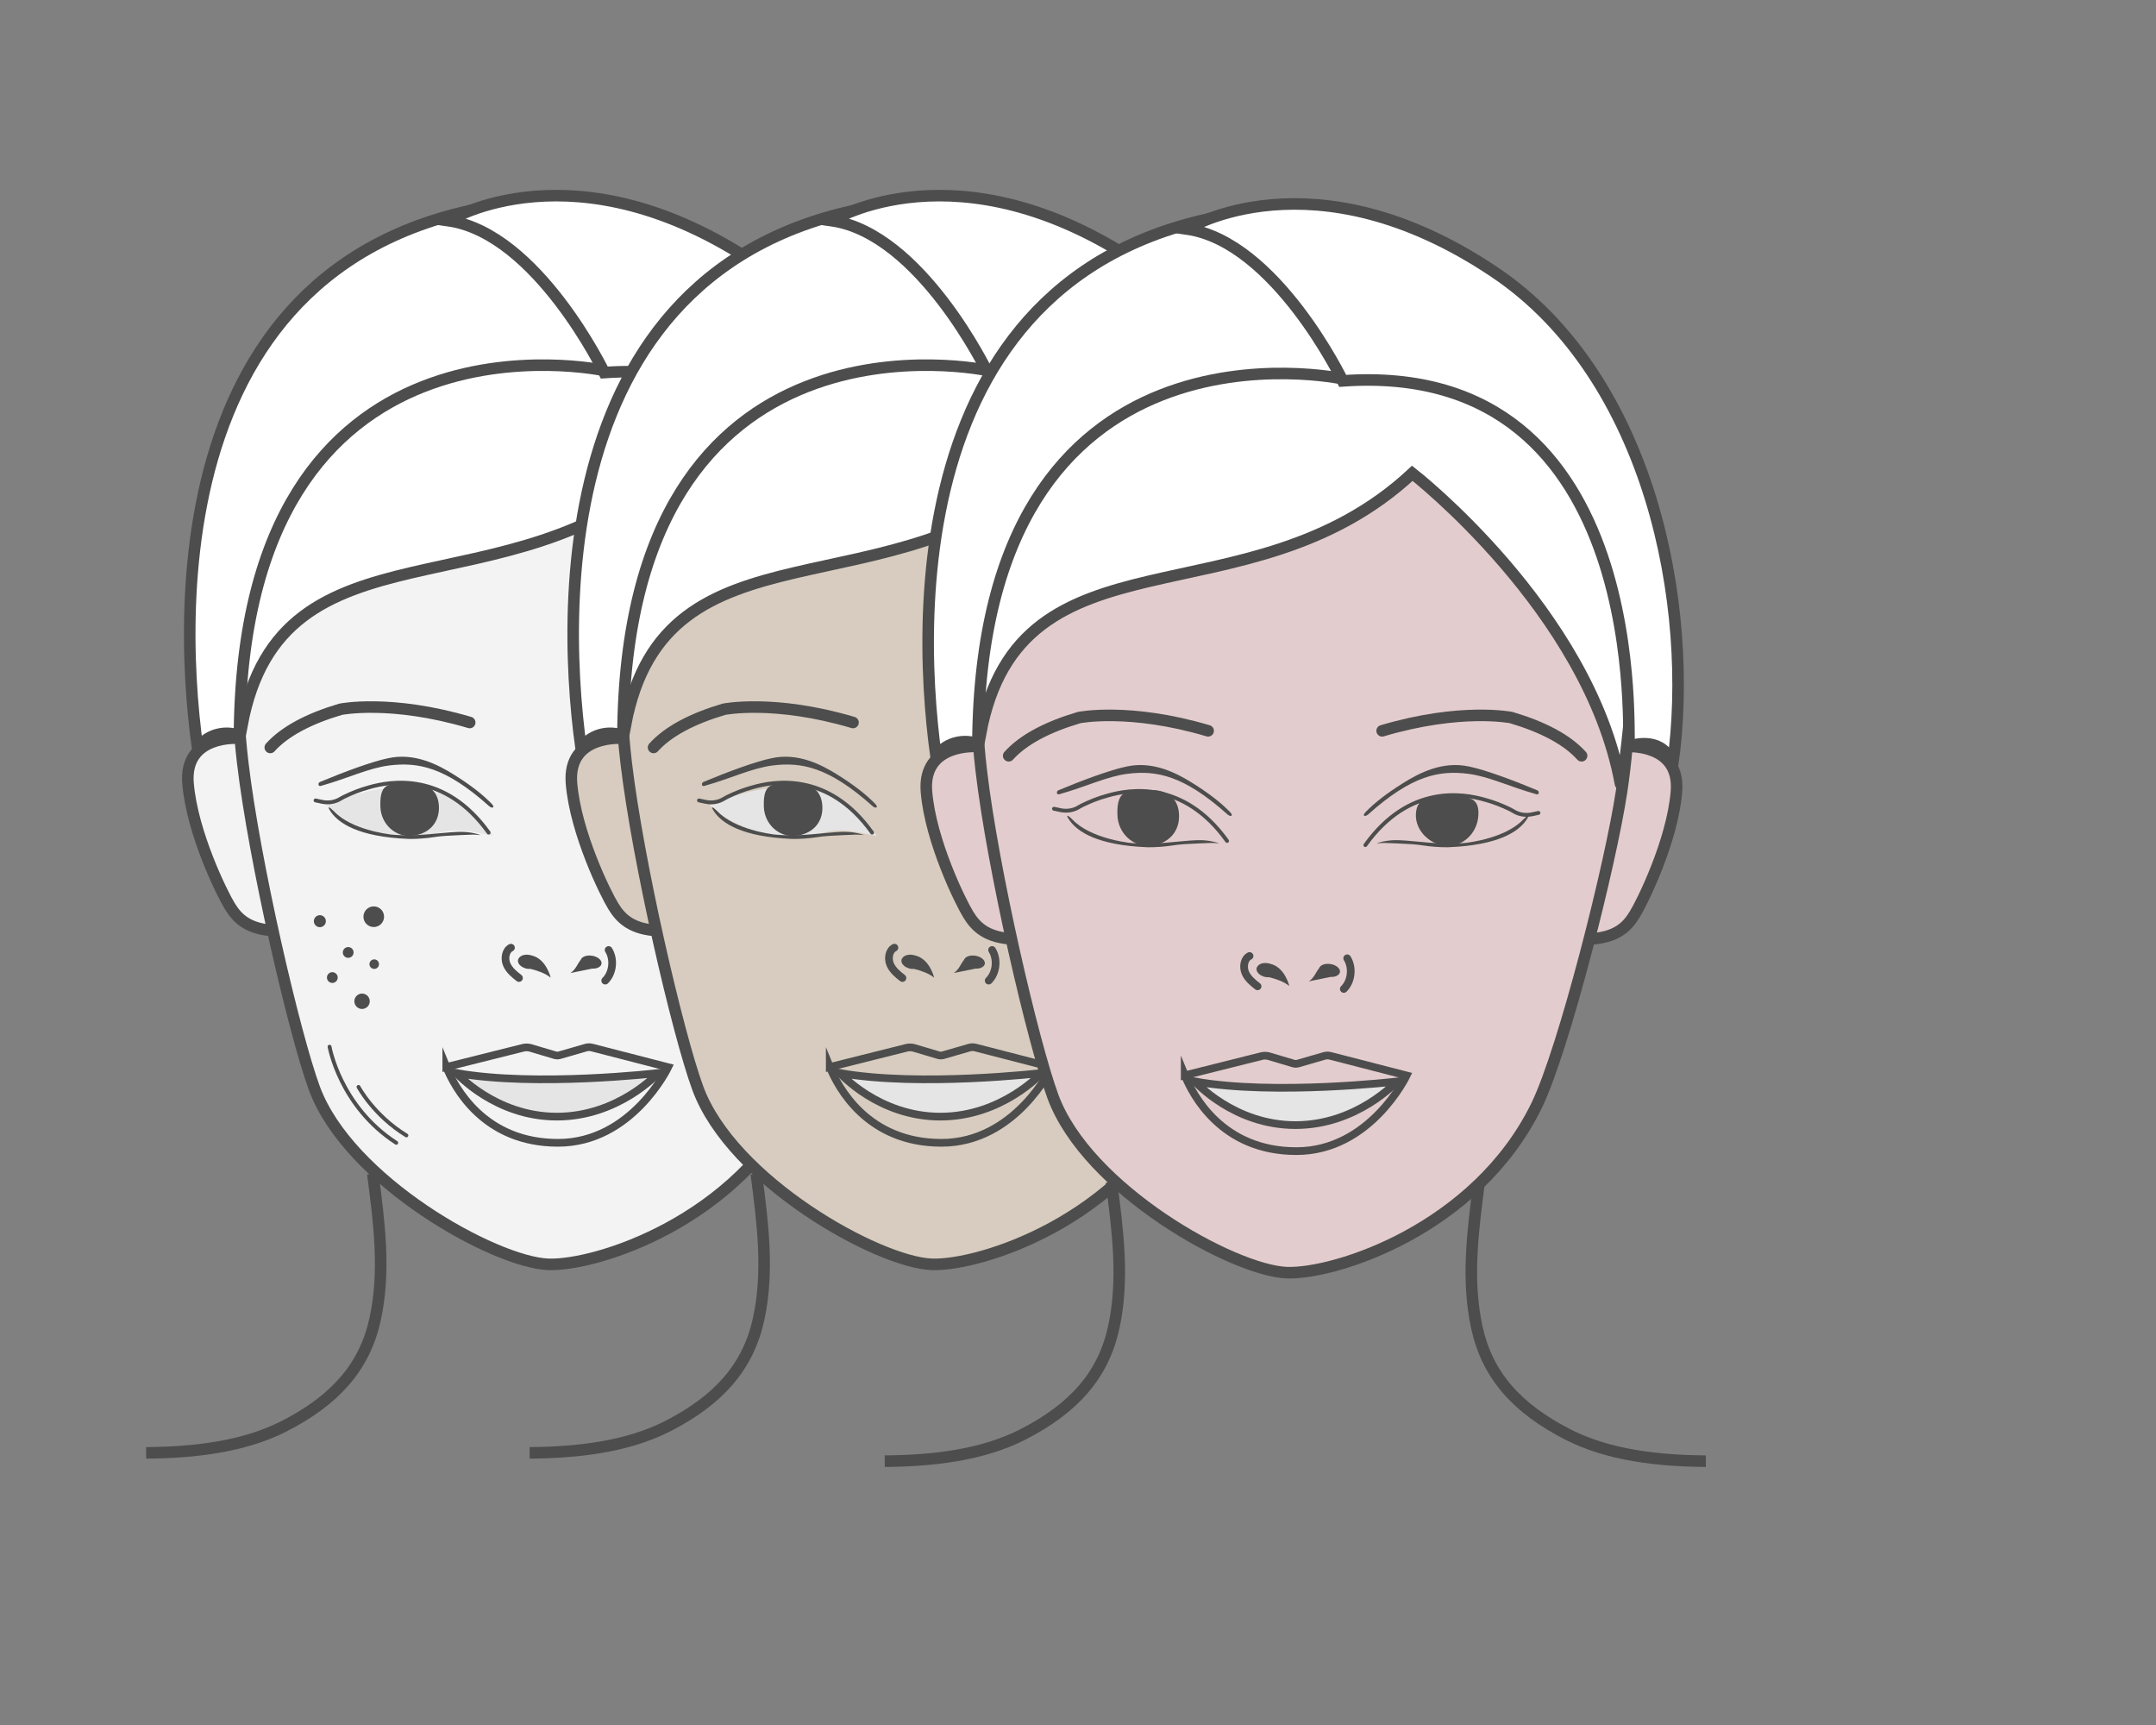 <?xml version="1.0" encoding="UTF-8"?>
<svg id="Layer_2" data-name="Layer 2" xmlns="http://www.w3.org/2000/svg" viewBox="0 0 140 112">
  <rect x="0" y="0" width="140" height="112" fill="#808080" stroke="none"/>
  <defs>
    <style>
      .cls-1 {
        stroke-width: .2px;
      }

      .cls-1, .cls-2, .cls-3, .cls-4, .cls-5, .cls-6, .cls-7, .cls-8, .cls-9, .cls-10, .cls-11, .cls-12 {
        stroke: #4d4d4d;
        stroke-miterlimit: 10;
      }

      .cls-1, .cls-13 {
        fill: #4d4d4d;
      }

      .cls-2 {
        stroke-width: .25px;
      }

      .cls-2, .cls-4, .cls-5, .cls-8, .cls-12 {
        fill: none;
      }

      .cls-2, .cls-4, .cls-8 {
        stroke-linecap: round;
      }

      .cls-3, .cls-4, .cls-12 {
        stroke-width: .5px;
      }

      .cls-3, .cls-14 {
        fill: #e5e5e5;
      }

      .cls-5, .cls-6, .cls-7, .cls-8, .cls-9, .cls-10, .cls-11 {
        stroke-width: .75px;
      }

      .cls-6 {
        fill: #e3cccd;
      }

      .cls-7 {
        fill: #fff;
      }

      .cls-13, .cls-15, .cls-14 {
        stroke-width: 0px;
      }

      .cls-15 {
        fill: #d9d9d9;
      }

      .cls-9 {
        fill: #a6a6a6;
      }

      .cls-10 {
        fill: #d7ccbf;
      }

      .cls-11 {
        fill: #f3f3f3;
      }
    </style>
  </defs>
  <g>
    <path class="cls-11" d="m15.52,47.93s-3.58-.28-3.31,2.94c.27,3.22,2.22,7.17,2.71,7.96.48.79,1.18,1.53,3,1.6"/>
    <path class="cls-9" d="m57.59,47.93s3.58-.28,3.31,2.94-2.22,7.17-2.71,7.96c-.48.79-1.18,1.53-3,1.6"/>
    <path class="cls-11" d="m37.7,20.75c10.13-.44,15.78,3.88,18.6,9.94,1.5,3.22,2.17,12.67,1.04,20.14-.71,4.73-3.75,16.79-5.53,20.43-3.93,8.02-13.08,10.94-16.2,10.83-3.47-.12-12.98-5.4-15.2-11.44-1.3-3.54-3.89-14.69-4.65-21.14-1.06-8.95.65-17.48,1.65-19.45,3.38-6.7,10.17-9.74,20.29-9.3Z"/>
    <path class="cls-8" d="m17.55,48.53c.94-1.04,2.48-1.86,4.57-2.48,0,0,3.26-.66,8.38.86"/>
    <path class="cls-8" d="m54.75,48.53c-.94-1.04-2.48-1.86-4.57-2.48,0,0-3.26-.66-8.38.86"/>
    <path class="cls-7" d="m38.98,18.14c-.22-3.66,18.67,8.5,19.62,16.7.23,1.98-1.14,16.55-1.34,15.48-2.07-11.24-13.51-20.13-13.51-20.13-10.67,9.94-25.47,3.09-28.04,16.91l-.56-.68c-6.44-22.31,23.82-28.28,23.82-28.28Z"/>
    <path class="cls-7" d="m39.26,24.06s-23.54-5.12-23.71,23.71c-.69-.3-1.96-.25-2.72.81-1.44-10.42-1.63-35.64,24.99-35.64l1.44,11.11Z"/>
    <path class="cls-7" d="m39.24,24.19s-4.34-9.02-10.11-9.86c0,0,8.18-5.12,19.97,2.8,10.14,6.81,13.01,21.68,11.57,31.96-.61-1.79-2.43-1.33-2.82-1.17-.2.08,1.7-25.16-18.61-23.73Z"/>
    <path class="cls-13" d="m33.67,62.25c.1-.23.47-.33.83-.22h0c.98.21,1.26,1.45,1.26,1.45-.34-.29-.9-.47-1.3-.57-.11,0-.23,0-.35-.04-.05-.02-.1-.04-.14-.06,0,0-.01,0-.01,0h0c-.26-.14-.39-.36-.3-.56Z"/>
    <path class="cls-13" d="m37.02,63.19c.37-.23.47-.61.69-.87.06-.17.29-.29.6-.28.38.01.71.22.75.45s-.23.42-.61.4h0s-1.43.29-1.43.29Z"/>
    <path class="cls-4" d="m39.3,63.67c.5-.49.6-1.39.22-1.99"/>
    <path class="cls-4" d="m33.7,63.5c-.31-.24-.64-.51-.8-.89-.16-.38-.07-.91.28-1.08"/>
    <path class="cls-5" d="m24.21,76.21c.41,3.14.83,6.33.15,9.44-.68,3.11-2.6,5.26-5.93,6.96-2.62,1.33-5.83,1.7-8.94,1.72"/>
    <g>
      <path class="cls-12" d="m28.98,69.28l4.99-1.25c.15-.04.31-.03.45,0l1.65.49c.08.02.16.02.24,0l1.73-.5c.14-.04.28-.04.42,0l4.93,1.27s-2.35,4.91-7.16,4.91-6.71-3.6-7.25-4.93Z"/>
      <path class="cls-3" d="m29.64,69.67s2.51,2.83,6.52,2.83,6.58-2.83,6.58-2.83c0,0-7.91.92-13.1,0Z"/>
    </g>
    <path class="cls-15" d="m40.7,54.38s2.75-5.49,10.83-2c0,0-2.07,2.32-6.46,2-1.11-.08-1.14-.77-4.37,0Z"/>
    <path class="cls-14" d="m32.02,54.28s-2.75-5.49-10.83-2c0,0,2.07,2.32,6.46,2,1.11-.08,1.14-.77,4.37,0Z"/>
    <path class="cls-13" d="m46.28,51.24c-1.06-.09-2.01,0-2.17.83-.22,1.11.74,2.12,1.8,2.2,1.06.09,1.97-.76,2.03-1.89s-.6-1.05-1.65-1.14Z"/>
    <path class="cls-13" d="m47.38,54.17c-1.76.19-3.32-.12-4.51-.16-.86-.03-1.43.21-1.43.21.58-.05.37-.03,1.31,0,.69.03,1.29.06,1.76.14.43.07,1.12.12,1.58.11,3.29-.13,4.56-1.03,5.06-1.75.34-.49.03-.28-.2-.04-1.15,1.21-3.56,1.48-3.56,1.48Z"/>
    <path class="cls-13" d="m51.86,50.77c-1.58-.66-3.39-1.33-4.42-1.54-1.71-.38-3.24.42-4.25,1.05-1.11.69-1.87,1.29-2.45,1.88-.31.31-.03.34.14.18,2.86-2.56,4.64-2.87,6.49-2.64,1.34.17,2.64.82,4.44,1.33.17.05.21-.19.05-.26Z"/>
    <path class="cls-2" d="m51.94,52.24l-.42.09c-.42.09-.86.02-1.22-.21-.05-.03-.12-.07-.2-.11-.52-.25-1.03-.46-1.66-.63-1.37-.39-4.89-1.03-7.74,2.95"/>
    <path class="cls-13" d="m26.54,50.87c1.06-.09,1.9.33,1.96,1.46.06,1.13-.71,1.85-1.77,1.94-1.06.09-1.99-.76-2.03-1.89-.07-1.79.78-1.42,1.83-1.51Z"/>
    <path class="cls-2" d="m20.49,51.97l.42.09c.42.09.86.02,1.22-.21.05-.03.12-.07.2-.11.52-.25,1.03-.46,1.66-.63,1.37-.39,4.89-1.03,7.74,2.95"/>
    <path class="cls-13" d="m25.26,54.17c1.76.19,3.32-.12,4.51-.16.86-.03,1.43.21,1.43.21-.58-.05-.37-.03-1.31,0-.69.03-1.29.06-1.76.14-.43.07-1.12.12-1.58.11-3.29-.13-4.56-1.03-5.06-1.75-.34-.49-.03-.28.2-.04,1.15,1.21,3.56,1.48,3.56,1.48Z"/>
    <path class="cls-13" d="m20.78,50.77c1.58-.66,3.39-1.33,4.42-1.54,1.71-.38,3.24.42,4.25,1.05,1.11.69,1.87,1.29,2.45,1.88.31.31.03.34-.14.18-2.86-2.56-4.64-2.87-6.49-2.64-1.34.17-2.64.82-4.44,1.33-.17.05-.21-.19-.05-.26Z"/>
  </g>
  <g>
    <path class="cls-10" d="m40.42,47.93s-3.58-.28-3.31,2.94c.27,3.22,2.22,7.17,2.71,7.96.48.79,1.18,1.53,3,1.6"/>
    <path class="cls-9" d="m82.49,47.93s3.58-.28,3.31,2.94-2.22,7.17-2.71,7.96c-.48.79-1.18,1.53-3,1.6"/>
    <path class="cls-10" d="m62.6,20.75c10.13-.44,15.78,3.88,18.6,9.94,1.5,3.22,2.17,12.67,1.04,20.14-.71,4.73-3.75,16.79-5.53,20.43-3.93,8.02-13.08,10.94-16.2,10.83-3.47-.12-12.98-5.4-15.2-11.44-1.3-3.54-3.89-14.69-4.65-21.14-1.06-8.95.65-17.48,1.65-19.45,3.38-6.7,10.17-9.74,20.29-9.3Z"/>
    <path class="cls-8" d="m42.44,48.53c.94-1.04,2.48-1.86,4.57-2.48,0,0,3.26-.66,8.38.86"/>
    <path class="cls-8" d="m79.64,48.53c-.94-1.04-2.48-1.86-4.57-2.48,0,0-3.26-.66-8.38.86"/>
    <path class="cls-7" d="m63.88,18.14c-.22-3.66,18.67,8.5,19.62,16.7.23,1.98-1.14,16.55-1.34,15.48-2.07-11.24-13.51-20.13-13.51-20.13-10.67,9.94-25.47,3.09-28.04,16.91l-.56-.68c-6.44-22.31,23.82-28.28,23.82-28.28Z"/>
    <path class="cls-7" d="m64.16,24.06s-23.54-5.12-23.71,23.71c-.69-.3-1.96-.25-2.72.81-1.44-10.42-1.63-35.64,24.99-35.64l1.44,11.11Z"/>
    <path class="cls-7" d="m64.13,24.19s-4.34-9.02-10.11-9.86c0,0,8.18-5.12,19.97,2.8,10.14,6.81,13.01,21.68,11.57,31.96-.61-1.79-2.43-1.33-2.82-1.17-.2.08,1.7-25.16-18.61-23.73Z"/>
    <path class="cls-13" d="m58.57,62.25c.1-.23.47-.33.83-.22h0c.98.21,1.26,1.45,1.26,1.45-.34-.29-.9-.47-1.3-.57-.11,0-.23,0-.35-.04-.05-.02-.1-.04-.14-.06,0,0-.01,0-.01,0h0c-.26-.14-.39-.36-.3-.56Z"/>
    <path class="cls-13" d="m61.91,63.19c.37-.23.47-.61.69-.87.06-.17.29-.29.6-.28.38.01.71.22.75.45s-.23.42-.61.4h0s-1.43.29-1.43.29Z"/>
    <path class="cls-4" d="m64.2,63.67c.5-.49.6-1.39.22-1.99"/>
    <path class="cls-4" d="m58.6,63.5c-.31-.24-.64-.51-.8-.89-.16-.38-.07-.91.28-1.08"/>
    <path class="cls-5" d="m49.11,76.21c.41,3.14.83,6.33.15,9.44-.68,3.11-2.6,5.26-5.93,6.96-2.62,1.33-5.83,1.7-8.94,1.72"/>
    <g>
      <path class="cls-12" d="m53.88,69.28l4.99-1.25c.15-.04.31-.03.45,0l1.65.49c.08.02.16.02.24,0l1.73-.5c.14-.04.28-.04.42,0l4.93,1.27s-2.35,4.91-7.16,4.91-6.71-3.6-7.25-4.93Z"/>
      <path class="cls-3" d="m54.54,69.67s2.51,2.83,6.52,2.83,6.58-2.83,6.58-2.83c0,0-7.91.92-13.1,0Z"/>
    </g>
    <path class="cls-15" d="m65.59,54.38s2.75-5.49,10.83-2c0,0-2.07,2.32-6.46,2-1.11-.08-1.14-.77-4.37,0Z"/>
    <path class="cls-14" d="m56.92,54.28s-2.75-5.49-10.83-2c0,0,2.07,2.32,6.46,2,1.11-.08,1.14-.77,4.37,0Z"/>
    <path class="cls-13" d="m71.18,51.24c-1.06-.09-2.01,0-2.17.83-.22,1.11.74,2.12,1.8,2.2,1.06.09,1.97-.76,2.03-1.89s-.6-1.05-1.65-1.14Z"/>
    <path class="cls-13" d="m72.27,54.17c-1.76.19-3.32-.12-4.51-.16-.86-.03-1.43.21-1.43.21.58-.05.37-.03,1.31,0,.69.03,1.29.06,1.76.14.43.07,1.12.12,1.58.11,3.29-.13,4.56-1.03,5.06-1.75.34-.49.03-.28-.2-.04-1.15,1.21-3.56,1.48-3.56,1.48Z"/>
    <path class="cls-13" d="m76.76,50.77c-1.58-.66-3.39-1.33-4.42-1.54-1.71-.38-3.24.42-4.25,1.05-1.11.69-1.87,1.29-2.45,1.88-.31.31-.03.34.14.18,2.86-2.56,4.64-2.87,6.49-2.64,1.34.17,2.64.82,4.44,1.33.17.05.21-.19.05-.26Z"/>
    <path class="cls-2" d="m76.84,52.24l-.42.09c-.42.09-.86.02-1.22-.21-.05-.03-.12-.07-.2-.11-.52-.25-1.03-.46-1.66-.63-1.37-.39-4.89-1.03-7.74,2.95"/>
    <path class="cls-13" d="m51.44,50.87c1.06-.09,1.9.33,1.96,1.46.06,1.13-.71,1.85-1.77,1.94-1.06.09-1.99-.76-2.03-1.89-.07-1.79.78-1.42,1.83-1.51Z"/>
    <path class="cls-2" d="m45.39,51.97l.42.09c.42.09.86.02,1.22-.21.05-.03.12-.07.2-.11.52-.25,1.03-.46,1.66-.63,1.37-.39,4.89-1.03,7.74,2.95"/>
    <path class="cls-13" d="m50.16,54.17c1.76.19,3.32-.12,4.51-.16.86-.03,1.43.21,1.43.21-.58-.05-.37-.03-1.31,0-.69.03-1.29.06-1.76.14-.43.07-1.12.12-1.58.11-3.29-.13-4.56-1.03-5.06-1.75-.34-.49-.03-.28.2-.04,1.15,1.21,3.56,1.48,3.56,1.48Z"/>
    <path class="cls-13" d="m45.68,50.77c1.58-.66,3.39-1.33,4.42-1.54,1.71-.38,3.24.42,4.25,1.05,1.11.69,1.87,1.29,2.45,1.88.31.31.03.34-.14.18-2.86-2.56-4.64-2.87-6.49-2.64-1.34.17-2.64.82-4.44,1.33-.17.05-.21-.19-.05-.26Z"/>
  </g>
  <g>
    <path class="cls-6" d="m63.47,48.47s-3.58-.28-3.31,2.94c.27,3.22,2.22,7.17,2.71,7.96.48.79,1.18,1.53,3,1.6"/>
    <path class="cls-6" d="m105.55,48.47s3.58-.28,3.31,2.94-2.22,7.17-2.71,7.96c-.48.79-1.18,1.53-3,1.6"/>
    <path class="cls-6" d="m85.66,21.29c10.13-.44,15.78,3.88,18.6,9.94,1.5,3.22,2.17,12.67,1.04,20.14-.71,4.73-3.75,16.79-5.53,20.43-3.93,8.02-13.08,10.94-16.2,10.83-3.47-.12-12.98-5.4-15.2-11.44-1.3-3.54-3.89-14.69-4.65-21.14-1.06-8.95.65-17.48,1.65-19.45,3.38-6.7,10.17-9.74,20.29-9.3Z"/>
    <path class="cls-8" d="m65.5,49.07c.94-1.04,2.48-1.86,4.57-2.48,0,0,3.26-.66,8.38.86"/>
    <path class="cls-8" d="m102.7,49.07c-.94-1.04-2.48-1.86-4.57-2.48,0,0-3.26-.66-8.38.86"/>
    <path class="cls-1" d="m94.24,51.78c-1.06-.09-2.01,0-2.17.83-.22,1.11.74,2.12,1.8,2.2,1.06.09,1.97-.76,2.03-1.89s-.6-1.05-1.65-1.14Z"/>
    <path class="cls-13" d="m95.33,54.71c-1.76.19-3.32-.12-4.51-.16-.86-.03-1.43.21-1.43.21.58-.05.37-.03,1.31,0,.69.03,1.29.06,1.76.14.43.07,1.12.12,1.58.11,3.29-.13,4.56-1.03,5.06-1.75.34-.49.03-.28-.2-.04-1.15,1.21-3.56,1.48-3.56,1.48Z"/>
    <path class="cls-13" d="m99.82,51.31c-1.58-.66-3.39-1.33-4.42-1.54-1.71-.38-3.24.42-4.25,1.05-1.11.69-1.87,1.29-2.45,1.88-.31.31-.03.34.14.18,2.86-2.56,4.64-2.87,6.49-2.64,1.34.17,2.64.82,4.44,1.33.17.05.21-.19.05-.26Z"/>
    <path class="cls-1" d="m74.5,51.41c1.06-.09,1.9.33,1.96,1.46.06,1.13-.71,1.85-1.77,1.94-1.06.09-1.99-.76-2.03-1.89-.07-1.79.78-1.42,1.83-1.51Z"/>
    <path class="cls-2" d="m68.44,52.51l.42.09c.42.09.86.02,1.22-.21.05-.03.12-.07.2-.11.52-.25,1.03-.46,1.66-.63,1.37-.39,4.89-1.03,7.74,2.95"/>
    <path class="cls-2" d="m99.9,52.78l-.42.09c-.42.09-.86.02-1.22-.21-.05-.03-.12-.07-.2-.11-.52-.25-1.03-.46-1.66-.63-1.37-.39-4.89-1.03-7.74,2.95"/>
    <path class="cls-13" d="m73.22,54.71c1.76.19,3.32-.12,4.51-.16.86-.03,1.43.21,1.43.21-.58-.05-.37-.03-1.31,0-.69.03-1.29.06-1.76.14-.43.07-1.12.12-1.58.11-3.29-.13-4.56-1.03-5.06-1.75-.34-.49-.03-.28.2-.04,1.15,1.21,3.56,1.48,3.56,1.48Z"/>
    <path class="cls-13" d="m68.73,51.31c1.58-.66,3.39-1.33,4.42-1.54,1.71-.38,3.24.42,4.25,1.05,1.11.69,1.87,1.29,2.45,1.88.31.31.03.34-.14.18-2.86-2.56-4.64-2.87-6.49-2.64-1.34.17-2.64.82-4.44,1.33-.17.05-.21-.19-.05-.26Z"/>
    <path class="cls-7" d="m86.94,18.68c-.22-3.66,18.67,8.5,19.62,16.7.23,1.98-1.14,16.55-1.34,15.48-2.07-11.24-13.51-20.13-13.51-20.13-10.67,9.94-25.47,3.09-28.04,16.91l-.56-.68c-6.44-22.31,23.82-28.28,23.82-28.28Z"/>
    <path class="cls-7" d="m87.21,24.6s-23.54-5.12-23.71,23.71c-.69-.3-1.96-.25-2.72.81-1.44-10.42-1.63-35.64,24.99-35.64l1.44,11.11Z"/>
    <path class="cls-7" d="m87.19,24.73s-4.34-9.02-10.11-9.86c0,0,8.18-5.12,19.97,2.8,10.14,6.81,13.01,21.68,11.57,31.96-.61-1.79-2.43-1.33-2.82-1.17-.2.08,1.7-25.16-18.61-23.73Z"/>
    <g>
      <path class="cls-13" d="m81.63,62.79c.1-.23.47-.33.83-.22h0c.98.21,1.26,1.45,1.26,1.45-.34-.29-.9-.47-1.3-.57-.11,0-.23,0-.35-.04-.05-.02-.1-.04-.14-.06,0,0-.01,0-.01,0h0c-.26-.14-.39-.36-.3-.56Z"/>
      <path class="cls-13" d="m84.97,63.73c.37-.23.47-.61.69-.87.06-.17.29-.29.6-.28.38.01.71.22.75.45s-.23.42-.61.4h0s-1.43.29-1.43.29Z"/>
      <path class="cls-4" d="m87.26,64.21c.5-.49.6-1.39.22-1.99"/>
      <path class="cls-4" d="m81.66,64.04c-.31-.24-.64-.51-.8-.89-.16-.38-.07-.91.28-1.08"/>
    </g>
    <path class="cls-5" d="m72.17,76.75c.41,3.14.83,6.33.15,9.44-.68,3.11-2.6,5.26-5.93,6.96-2.62,1.33-5.83,1.7-8.94,1.72"/>
    <path class="cls-5" d="m96.05,76.75c-.41,3.14-.83,6.33-.15,9.44.68,3.11,2.6,5.26,5.93,6.96,2.62,1.33,5.83,1.7,8.94,1.72"/>
    <g>
      <path class="cls-12" d="m76.93,69.82l4.99-1.25c.15-.04.31-.03.45,0l1.65.49c.08.02.16.02.24,0l1.73-.5c.14-.04.28-.04.42,0l4.93,1.27s-2.35,4.91-7.16,4.91-6.71-3.6-7.25-4.93Z"/>
      <path class="cls-3" d="m77.6,70.22s2.51,2.83,6.52,2.83,6.58-2.83,6.58-2.83c0,0-7.91.92-13.1,0Z"/>
    </g>
  </g>
  <circle class="cls-13" cx="24.27" cy="59.52" r=".67"/>
  <circle class="cls-13" cx="20.77" cy="59.81" r=".39"/>
  <circle class="cls-13" cx="22.61" cy="61.84" r=".35"/>
  <circle class="cls-13" cx="21.58" cy="63.47" r=".35"/>
  <circle class="cls-13" cx="24.3" cy="62.6" r=".31"/>
  <circle class="cls-13" cx="23.51" cy="65.01" r=".5"/>
  <path class="cls-2" d="m21.4,67.96s.67,3.87,4.33,6.24"/>
  <path class="cls-2" d="m23.28,70.57s.98,1.85,3.11,3.15"/>
</svg>